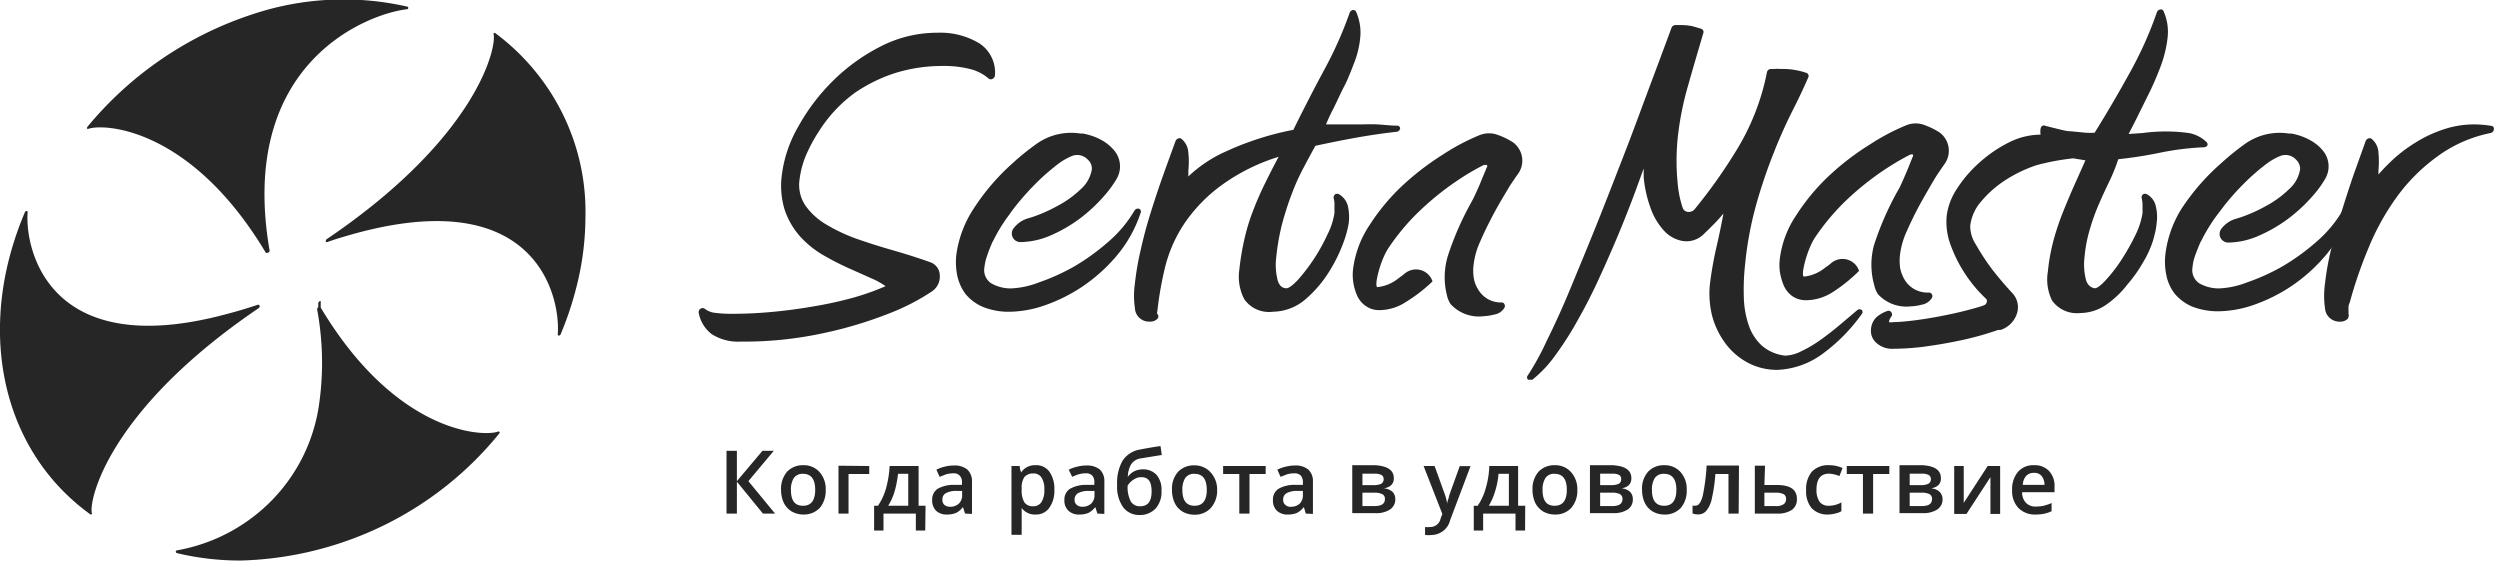<svg xmlns="http://www.w3.org/2000/svg" width="223" height="50" fill="none"><g clip-path="url(#clip0_1_78)" fill="#252625"><path d="M87.395 3.889a6.737 6.737 0 00-3.796-.969c-1.77 0-3.514.426-5.08 1.24a16.904 16.904 0 00-4.259 3.09 18.065 18.065 0 00-3.074 4.075 11.394 11.394 0 00-1.443 4.273 7.245 7.245 0 00.274 3.191 6.943 6.943 0 001.357 2.308 8.724 8.724 0 002.02 1.638c.734.428 1.49.818 2.266 1.168l2.136.954a6.69 6.69 0 011.198.67c-.872.38-1.77.703-2.684.969a33.39 33.39 0 01-3.623.812 46.2 46.2 0 01-3.781.512 38.81 38.81 0 01-3.58.171 11.704 11.704 0 01-1.544-.085 1.818 1.818 0 01-.924-.37.335.335 0 00-.375 0 .37.37 0 00-.16.356 3.084 3.084 0 001.155 1.908c.773.49 1.682.724 2.598.67a33.29 33.29 0 007.448-.77c1.97-.418 3.902-1 5.774-1.737a19.667 19.667 0 003.825-1.966c.233-.156.421-.37.545-.62.124-.25.18-.527.162-.804 0-.253-.077-.5-.221-.708a1.267 1.267 0 00-.588-.46l-.65-.229a59.766 59.766 0 00-2.886-.897 58.43 58.43 0 01-3.089-.983 15.377 15.377 0 01-2.713-1.282 5.973 5.973 0 01-1.862-1.71 3.312 3.312 0 01-.505-2.264c.09-.739.28-1.462.563-2.151a13.55 13.55 0 011.126-2.108c.42-.676.903-1.31 1.443-1.895a12.543 12.543 0 011.79-1.596 13.93 13.93 0 013.58-1.766 14.26 14.26 0 014.33-.64 9.31 9.31 0 012.366.27 3.959 3.959 0 011.69.869.306.306 0 00.346 0 .373.373 0 00.201-.3 3.098 3.098 0 00-.293-1.596 3.145 3.145 0 00-1.063-1.238zm37.296 7.321c-.664 0-1.256-.085-1.819-.113-.563-.029-1.068 0-1.688 0h-2.902c.196-.486.418-.962.664-1.425.347-.698.664-1.424.982-2.022.317-.599.621-1.425.88-2.08.27-.696.445-1.424.52-2.165a4.55 4.55 0 00-.361-2.35.263.263 0 00-.289-.157.363.363 0 00-.288.242 34.627 34.627 0 01-2.136 4.843 164.16 164.16 0 00-2.887 5.598 26.21 26.21 0 00-6.004 1.923A11.82 11.82 0 00106 15.741v-.513a7.598 7.598 0 000-1.61 1.713 1.713 0 00-.636-1.253.287.287 0 00-.288 0 .36.36 0 00-.217.214c-.361.996-.75 2.05-1.14 3.147a88.46 88.46 0 00-1.097 3.305 39.314 39.314 0 00-.866 3.234 25.062 25.062 0 00-.519 2.991 7.744 7.744 0 000 2.265c.022.328.173.634.422.852.248.218.573.332.905.316a.915.915 0 00.635-.213.365.365 0 00.13-.228.326.326 0 00-.086-.228s-.072 0 0-.328c.147-1.314.378-2.618.693-3.903a12.435 12.435 0 011.688-3.818 13.87 13.87 0 013.334-3.447 17.247 17.247 0 015.095-2.535c-.49.911-.866 1.666-1.198 2.336a28.408 28.408 0 00-1.111 2.55 17.655 17.655 0 00-.75 2.492 22.956 22.956 0 00-.448 2.707c-.13.898.026 1.814.448 2.621.28.4.667.715 1.118.911.451.196.948.266 1.436.2a4.554 4.554 0 002.887-1.097 10.606 10.606 0 002.078-2.407c.525-.821.961-1.695 1.299-2.607a9.35 9.35 0 00.491-1.766 4.479 4.479 0 00-.072-1.553 1.699 1.699 0 00-.779-1.04.338.338 0 00-.361 0 .372.372 0 00-.13.342c.058.199.083.406.072.613v.712a6.327 6.327 0 01-.635 1.937 16.224 16.224 0 01-2.699 4.103c-.606.627-.866.67-.938.67-.39 0-.65-.229-.794-.713a5.635 5.635 0 01-.116-2.137c.104-1.024.287-2.038.549-3.034.274-.969.548-1.823.866-2.635a18.4 18.4 0 011.039-2.28c.347-.669.693-1.296 1.025-1.908 1.053-.228 2.165-.456 3.334-.67a56.694 56.694 0 013.926-.584.347.347 0 00.303-.313.271.271 0 00-.202-.228zm41.395 16.454a.32.32 0 00-.418 0l-1.516 1.282c-.592.498-1.155.94-1.717 1.339-.549.399-1.133.747-1.747 1.04a3.44 3.44 0 01-1.443.399 3.805 3.805 0 01-2.093-.898 4.39 4.39 0 01-1.169-1.823 8.333 8.333 0 01-.433-2.493 20.4 20.4 0 01.115-2.935 31.02 31.02 0 01.982-5.299 46.45 46.45 0 011.53-4.544 44.646 44.646 0 011.674-3.775 52.166 52.166 0 001.443-3.048.276.276 0 00-.045-.332.293.293 0 00-.099-.067 6.37 6.37 0 00-2.309-.356 3.109 3.109 0 00-.607 0h-.274a.364.364 0 00-.224.082.352.352 0 00-.122.203 21.047 21.047 0 01-2.714 6.951 46.381 46.381 0 01-3.724 5.257.701.701 0 01-.62.256.548.548 0 01-.462-.37 9.361 9.361 0 01-.448-2.208 20.31 20.31 0 010-3.96c.169-1.61.483-3.203.939-4.758.447-1.596.909-3.148 1.356-4.673a.286.286 0 00-.173-.356c-.332-.114-.606-.185-.808-.242a5.364 5.364 0 00-1.14-.1h-.39a.38.38 0 00-.332.243c-.606 1.652-1.285 3.461-2.021 5.427-.736 1.966-1.443 3.917-2.266 6.026-.822 2.108-1.559 4.03-2.396 6.11s-1.559 3.818-2.338 5.699a73.228 73.228 0 01-2.107 4.658 24.105 24.105 0 01-1.675 3.063.286.286 0 00-.082.199c0 .075.03.146.082.2a.224.224 0 00.188 0 .35.35 0 00.217 0 10.806 10.806 0 002.064-2.209 28.452 28.452 0 001.977-3.105 47.1 47.1 0 001.891-3.704 127.057 127.057 0 001.746-3.974 113.394 113.394 0 001.53-3.889l.188-.527c.173-.465.346-.94.519-1.425v.741c.076.898.265 1.784.563 2.635a5.92 5.92 0 001.271 2.194c.384.42.886.718 1.443.855a2.163 2.163 0 002.035-.527c.318-.3.664-.641 1.054-1.04.389-.399.519-.57.75-.84a69.131 69.131 0 01-.606 2.92 32.223 32.223 0 00-.606 3.433 8.216 8.216 0 00.187 2.706c.22.87.602 1.69 1.126 2.422a5.961 5.961 0 001.963 1.766 5.53 5.53 0 002.786.698 7.279 7.279 0 003.868-1.339 15.593 15.593 0 003.594-3.604.3.3 0 00.043-.384zm30.744-14.986a3.077 3.077 0 00-1.588-.812 15.323 15.323 0 00-4.128 0l-1.241.086.678-1.325 1.155-2.336c.389-.784.736-1.61 1.053-2.45.296-.806.495-1.642.592-2.493a4.54 4.54 0 00-.361-2.35.26.26 0 00-.288-.157.406.406 0 00-.304.242 33.746 33.746 0 01-2.309 5.2 118.206 118.206 0 01-3.247 5.555c-.269.018-.54.018-.809 0l-1.299-.128c-.404 0-.837-.129-1.255-.229a48.82 48.82 0 01-1.025-.256.352.352 0 00-.289 0 .428.428 0 00-.144.242c-.03.18-.03.362 0 .542a6.364 6.364 0 00-2.887.726 11.872 11.872 0 00-2.569 1.767c-.775.683-1.45 1.47-2.006 2.336a5.655 5.655 0 00-.91 2.379c-.084.852.02 1.712.304 2.52a12.485 12.485 0 002.569 4.275c.216.227.418.441.606.612a.312.312 0 01.087.342.394.394 0 01-.26.27c-.303.114-.65.214-1.025.314-.866.242-1.747.441-2.699.627-.953.185-1.747.313-2.555.413-.808.1-1.443.142-1.79.142a.958.958 0 01-.389 0 .892.892 0 01.216-.498.324.324 0 000-.37.29.29 0 00-.346-.128c-.355.116-.684.3-.967.54a1.628 1.628 0 00-.505 1.069 1.4 1.4 0 00.083.678c.083.215.218.408.393.561a2.082 2.082 0 001.53.527 22.665 22.665 0 002.598-.17 43.371 43.371 0 003.348-.57 26.87 26.87 0 003.378-.94h.231a2.31 2.31 0 00.891-.546c.25-.247.439-.548.552-.88a1.831 1.831 0 00-.39-1.851 32.386 32.386 0 01-1.818-2.137 20.622 20.622 0 01-1.444-2.208 3.025 3.025 0 01-.505-1.652c.097-.82.444-1.59.996-2.208a9.523 9.523 0 012.208-1.923 12.28 12.28 0 012.728-1.297c1.047-.28 2.113-.48 3.19-.598h.101l1.054.171-.909 2.037a68.37 68.37 0 00-1.04 2.45 22.838 22.838 0 00-.88 2.593 17.026 17.026 0 00-.52 2.849 4.222 4.222 0 00.376 2.578c.282.394.668.705 1.115.901a2.74 2.74 0 001.425.21 4.093 4.093 0 002.266-.726 8.342 8.342 0 001.905-1.81 12.306 12.306 0 001.444-2.05c.349-.58.63-1.196.837-1.838.086-.3.158-.584.216-.826a6.18 6.18 0 00.116-.741 4.026 4.026 0 00-.073-1.539 1.584 1.584 0 00-.779-1.054.335.335 0 00-.361 0 .323.323 0 00-.115.342c.044.201.069.407.072.613v.712a6.69 6.69 0 01-.621 1.937 19.909 19.909 0 01-1.27 2.25 13.449 13.449 0 01-1.443 1.853c-.578.627-.852.67-.909.67-.058 0-.607-.072-.794-.727a5.503 5.503 0 01-.13-2.123c.079-.86.248-1.71.505-2.535.219-.753.489-1.491.808-2.208.289-.67.606-1.354.938-2.037.292-.61.542-1.238.751-1.88a37.685 37.685 0 003.738-.585 25.053 25.053 0 013.926-.484.348.348 0 00.303-.2.32.32 0 00-.086-.256zm25.388-1.453a9.788 9.788 0 00-1.53-.128c-.923 0-1.839.149-2.713.442-.894.293-1.747.695-2.541 1.196-.813.5-1.569 1.088-2.251 1.752-.36.344-.702.705-1.025 1.083v-.342a8.66 8.66 0 000-1.61 1.683 1.683 0 00-.635-1.253.293.293 0 00-.289 0 .356.356 0 00-.216.213l-1.126 3.149a114.64 114.64 0 00-1.068 3.304 56.024 56.024 0 00-.895 3.234c-.24.985-.419 1.984-.534 2.991a7.814 7.814 0 000 2.265c.026.33.18.635.431.853a1.3 1.3 0 00.911.316.915.915 0 00.635-.214.302.302 0 00.116-.228.264.264 0 00.025-.114.264.264 0 00-.025-.114v-.328a2.56 2.56 0 010-.327c0-.157.101-.328.144-.513a39.76 39.76 0 011.631-4.715 22.034 22.034 0 012.483-4.502 16.185 16.185 0 013.622-3.646 11.99 11.99 0 014.792-2.123.355.355 0 00.289-.313.255.255 0 00-.231-.328zm-120.621 7.393a.364.364 0 00-.404.171 11.02 11.02 0 01-2.28 2.735 19.633 19.633 0 01-3.104 2.25 18.502 18.502 0 01-3.16 1.425 7.722 7.722 0 01-2.425.527 3.5 3.5 0 01-1.833-.47 1.428 1.428 0 01-.5-.629 1.406 1.406 0 01-.078-.795c.037-.34.114-.675.231-.997.116-.357.246-.684.376-.998.13-.313.115-.256.187-.384.403-.823.887-1.606 1.444-2.336.173-.257.39-.542.649-.87a25.563 25.563 0 011.79-1.98 20.426 20.426 0 012.02-1.737 5.5 5.5 0 011.069-.598 1.271 1.271 0 011.443.299 1.084 1.084 0 01.375.84 2.979 2.979 0 01-.953 1.766 9.117 9.117 0 01-2.107 1.525c-.718.4-1.471.734-2.251.997l-.419.128a2.44 2.44 0 00-1.212.826.765.765 0 00.563 1.282 6.99 6.99 0 002.8-.64 12.894 12.894 0 002.627-1.553 14.344 14.344 0 002.179-2.08c.355-.415.674-.858.953-1.325a2.2 2.2 0 00-.145-2.521 4 4 0 00-1.227-1.012 5.62 5.62 0 00-1.63-.555h-.217a5.337 5.337 0 00-3.883.911 22.605 22.605 0 00-2.15 1.738 19.838 19.838 0 00-3.508 4.103 9.89 9.89 0 00-1.515 4.088 6.058 6.058 0 00.086 1.838c.126.591.377 1.15.737 1.638a4.11 4.11 0 001.558 1.154 6.147 6.147 0 002.483.427 9.944 9.944 0 002.988-.555 14.769 14.769 0 003.363-1.667 14.914 14.914 0 003.074-2.75 11.507 11.507 0 002.136-3.803.28.28 0 00-.03-.342.283.283 0 00-.1-.07z"/><path d="M209.358 18.618a.366.366 0 00-.404.171 11.04 11.04 0 01-2.281 2.735 19.597 19.597 0 01-3.103 2.25 18.5 18.5 0 01-3.161 1.425 7.723 7.723 0 01-2.425.527 3.5 3.5 0 01-1.833-.47 1.423 1.423 0 01-.577-1.424 4.1 4.1 0 01.216-.997c.13-.356.26-.684.39-.997.13-.314.116-.257.188-.385a15.17 15.17 0 011.443-2.336l.664-.87a22.885 22.885 0 011.79-1.98 18.9 18.9 0 012.02-1.737 5.53 5.53 0 011.069-.598 1.268 1.268 0 011.443.299 1.12 1.12 0 01.375.84 2.975 2.975 0 01-.996 1.81 9.1 9.1 0 01-2.107 1.524c-.718.4-1.472.734-2.252.997l-.418.128a2.44 2.44 0 00-1.213.826.768.768 0 00-.134.819.787.787 0 00.697.463 6.985 6.985 0 002.8-.64 12.926 12.926 0 002.699-1.596 14.348 14.348 0 002.18-2.08c.355-.414.673-.857.952-1.325a2.195 2.195 0 00-.144-2.521 3.901 3.901 0 00-1.241-1.012 5.538 5.538 0 00-1.617-.555h-.231a5.322 5.322 0 00-3.868.911 22.597 22.597 0 00-2.15 1.738 19.852 19.852 0 00-3.537 4.06 9.897 9.897 0 00-1.443 4.089 6.03 6.03 0 00.087 1.837 4 4 0 00.736 1.638c.416.5.945.895 1.544 1.154a6.3 6.3 0 002.497.428 9.947 9.947 0 002.988-.556 14.763 14.763 0 003.363-1.667 14.897 14.897 0 003.074-2.749 11.49 11.49 0 002.136-3.803.284.284 0 00-.216-.37zm-75.386 8.362a2.405 2.405 0 01-1.227-.285 2.416 2.416 0 01-.837-.783 2.83 2.83 0 01-.448-1.126 4.146 4.146 0 010-1.268 6.629 6.629 0 01.577-1.98c.347-.812.766-1.652 1.213-2.492.447-.84.967-1.696 1.443-2.493.246-.357.462-.698.693-1.012a2.02 2.02 0 00-.433-2.849 6.431 6.431 0 00-1.559-.726 2.248 2.248 0 00-1.443.1 18.96 18.96 0 00-3.204 1.695 24.07 24.07 0 00-3.71 2.849 18.56 18.56 0 00-2.886 3.49 9.085 9.085 0 00-1.444 3.803 4.435 4.435 0 000 1.24c.058.406.17.804.332 1.182.159.383.424.714.765.954.369.264.815.4 1.27.385a4.37 4.37 0 002.353-.741c.73-.45 1.416-.964 2.05-1.538l.303-.285a1.524 1.524 0 00-.408-.645 1.55 1.55 0 00-1.442-.374 1.552 1.552 0 00-.676.363l-.534.4a3.593 3.593 0 01-1.848.768c-.332 0 .217-2.321.953-3.447a19.707 19.707 0 012.713-3.262 25.4 25.4 0 013.407-2.763 21.494 21.494 0 012.41-1.425h.173a.16.16 0 01.101 0 .153.153 0 010 .2l-.505 1.21c-.144.385-.332.784-.548 1.254-.217.47-.26.513-.376.74a26.644 26.644 0 00-2.035 4.659 6.537 6.537 0 00-.115 3.49c.056.298.168.583.332.84.367.409.83.722 1.348.913a3.436 3.436 0 001.625.184 4.65 4.65 0 00.909-.142 1.288 1.288 0 00.939-.627.334.334 0 00.033-.143.335.335 0 00-.033-.142.265.265 0 00-.231-.171zm38.046-.883a2.392 2.392 0 01-1.182-.263 2.354 2.354 0 01-.896-.805 3.355 3.355 0 01-.448-1.126 4.721 4.721 0 010-1.268 7.069 7.069 0 01.578-1.98c.361-.812.765-1.652 1.227-2.492a80.97 80.97 0 011.443-2.493l.693-1.012A2.02 2.02 0 00173 11.81a6.65 6.65 0 00-1.545-.726 2.248 2.248 0 00-1.443.1 19.518 19.518 0 00-3.204 1.695 23.404 23.404 0 00-3.71 2.849 18.682 18.682 0 00-2.886 3.49 8.86 8.86 0 00-1.444 3.803 4.512 4.512 0 000 1.24c.065.405.176.801.332 1.182.163.384.427.72.765.968.374.252.818.381 1.271.37a4.475 4.475 0 002.367-.74 13.889 13.889 0 002.02-1.581c.116-.1.303-.3.303-.3a1.514 1.514 0 00-.407-.644 1.562 1.562 0 00-2.118-.01c-.188.156-.376.284-.534.398a3.592 3.592 0 01-1.848.77c-.332 0 .231-2.322.953-3.448a20.352 20.352 0 012.713-3.262 25.567 25.567 0 013.421-2.764 23.88 23.88 0 012.41-1.424h.087a.218.218 0 01.115 0 .178.178 0 010 .2c-.158.384-.317.797-.49 1.21-.174.413-.332.784-.549 1.254-.216.47-.26.513-.39.74a27.072 27.072 0 00-2.02 4.659 6.673 6.673 0 000 3.547c.062.296.174.58.332.84.369.406.832.718 1.35.91a3.46 3.46 0 001.623.187 3.86 3.86 0 00.924-.142 1.307 1.307 0 00.938-.627.32.32 0 000-.285.307.307 0 00-.318-.17zM23.065 27.493c.187-.128.086-.37-.101-.3a39.35 39.35 0 01-2.771.827C4.315 32.293 2.207 22.194 2.467 18.932c0-.143-.187-.157-.245 0a28.102 28.102 0 00-.982 2.65c-2.959 9.344-.62 18.945 6.842 24.315 0 0 .144 0 .115-.1-.303-1.167 1.472-9.216 14.867-18.304zm29.155-8.048a19.723 19.723 0 00-1.998-9.225 20.002 20.002 0 00-6.07-7.285s-.144 0-.13.085c.318 1.154-1.443 9.217-14.866 18.305a.228.228 0 00-.087.114.197.197 0 000 .128.16.16 0 00.188 0c.418-.142.837-.285 1.241-.399 17.32-5.27 19.514 5.3 19.254 8.647a.086.086 0 00.013.08.087.087 0 00.074.034.146.146 0 00.159-.086 29.05 29.05 0 001.37-4.045c.548-2.066.834-4.19.852-6.325v-.085.056zm-7.736 19.031c-1.241.527-9.093.299-15.877-11.04v-.584a.22.22 0 00-.164.072.213.213 0 00-.052.17v.313a.215.215 0 00-.101.2c.523 2.821.577 5.708.159 8.547a15.294 15.294 0 01-4.207 8.481 15.638 15.638 0 01-8.437 4.453c-.145 0-.188.214 0 .257 1.862.44 3.771.66 5.686.655a30.938 30.938 0 0012.824-3.178 30.54 30.54 0 0010.27-8.218s-.101-.157-.101-.128zM7.837 11.51c1.227-.513 9.093-.3 15.877 11.04a.131.131 0 00.116 0 .204.204 0 00.204-.13.197.197 0 00.012-.084C21.16 5.57 32.851 1.211 36.3.826c.13 0 .188-.213 0-.242a25.607 25.607 0 00-13.841.712A32.007 32.007 0 007.764 11.353s0 .186.072.157zm61.299 34.302h-1.082l-2.324-2.85v2.85h-.924v-5.598h.924v2.706l2.28-2.706h1.011l-2.266 2.706 2.381 2.892zm4.518-2.122a2.401 2.401 0 01-.534 1.623 1.966 1.966 0 01-1.443.584 2.143 2.143 0 01-1.054-.27 1.933 1.933 0 01-.707-.77 2.732 2.732 0 01-.245-1.167 2.33 2.33 0 01.533-1.61 1.935 1.935 0 011.444-.584 1.87 1.87 0 011.443.598 2.26 2.26 0 01.563 1.596zm-3.103 0c0 .983.36 1.424 1.082 1.424.722 0 1.083-.484 1.083-1.424s-.36-1.425-1.083-1.425a.934.934 0 00-.822.37c-.187.32-.277.686-.26 1.055zm6.986-2.123v.712h-1.848v3.533h-.895V41.54l2.743.028zm4.993 5.755h-.837v-1.51h-2.886v1.51h-.837v-2.208h.346c.322-.482.566-1.01.722-1.567a9.28 9.28 0 00.317-1.98h2.584v3.547h.62l-.028 2.208zm-1.515-2.208v-2.85h-.91a9.535 9.535 0 01-.302 1.554 5.182 5.182 0 01-.578 1.296h1.79zm5.066.698l-.187-.584a1.725 1.725 0 01-.62.527 2.073 2.073 0 01-.795.142 1.345 1.345 0 01-.981-.341 1.28 1.28 0 01-.347-.955 1.141 1.141 0 01.477-.997 2.918 2.918 0 011.443-.356h.736v-.228a.803.803 0 00-.202-.598.725.725 0 00-.592-.2c-.21 0-.419.029-.62.086l-.578.228-.288-.641a3.13 3.13 0 01.75-.271c.254-.066.516-.1.78-.1.44-.036.876.091 1.226.356a1.424 1.424 0 01.419 1.111v2.85l-.62-.029zM84.74 45.2a1.08 1.08 0 00.78-.271.996.996 0 00.302-.77v-.37h-.548a1.824 1.824 0 00-.924.214.615.615 0 00-.288.57.59.59 0 00.158.441.71.71 0 00.52.185zm7.649.697a1.46 1.46 0 01-1.256-.584v2.393h-.91v-6.14h.737c0 .086 0 .271.13.57.137-.206.326-.373.549-.486a1.46 1.46 0 01.72-.154 1.441 1.441 0 011.241.57c.323.48.48 1.049.449 1.623a2.624 2.624 0 01-.462 1.624 1.439 1.439 0 01-1.198.584zm-.217-3.66a.963.963 0 00-.794.313c-.185.299-.27.647-.245.997v.142c-.026.39.059.78.245 1.126a.908.908 0 00.809.342.831.831 0 00.721-.385c.187-.335.272-.716.246-1.097a1.833 1.833 0 00-.246-1.068.82.82 0 00-.793-.37h.057zm5.716 3.575l-.188-.584a1.854 1.854 0 01-.62.527 2.074 2.074 0 01-.794.142 1.345 1.345 0 01-.982-.341 1.237 1.237 0 01-.36-.955 1.14 1.14 0 01.49-.997 2.917 2.917 0 011.444-.356h.736v-.228a.8.8 0 00-.188-.598.74.74 0 00-.592-.2 2.164 2.164 0 00-.62.086c-.197.065-.39.14-.578.228l-.303-.641c.243-.122.5-.213.765-.271.255-.066.516-.1.78-.1.439-.033.875.094 1.226.356a1.423 1.423 0 01.404 1.111v2.85l-.62-.029zm-1.357-.613c.29.016.575-.081.794-.27a.998.998 0 00.303-.77v-.37h-.548a1.883 1.883 0 00-.939.214.644.644 0 00-.288.57.55.55 0 00.173.441.695.695 0 00.52.185h-.015zm3.118-1.937a3.998 3.998 0 01.491-2.18 2.325 2.325 0 011.529-.982c.535-.1 1.155-.214 1.848-.314l.115.798-1.847.3a1.25 1.25 0 00-.866.499 2.3 2.3 0 00-.318 1.153c.15-.21.348-.38.578-.499.238-.113.5-.172.765-.17a1.59 1.59 0 011.227.498c.321.404.475.913.433 1.424a2.182 2.182 0 01-.534 1.581 1.913 1.913 0 01-1.444.57 1.796 1.796 0 01-.806-.178 1.769 1.769 0 01-.637-.52 3.13 3.13 0 01-.534-1.98zm2.064 1.895c.678 0 1.01-.442 1.01-1.325s-.303-1.268-.909-1.268a1.167 1.167 0 00-.491.1 2.27 2.27 0 00-.433.285 1.71 1.71 0 00-.303.37 2.69 2.69 0 00.289 1.425.915.915 0 00.361.319.936.936 0 00.476.094zm6.856-1.467a2.333 2.333 0 01-.578 1.638 1.916 1.916 0 01-1.443.584 2.104 2.104 0 01-1.054-.27 1.833 1.833 0 01-.707-.77 2.723 2.723 0 01-.245-1.168 2.26 2.26 0 01.534-1.61 1.928 1.928 0 011.443-.584 1.9 1.9 0 011.444.598c.401.43.618.997.606 1.582zm-3.103 0c0 .982.375 1.424 1.096 1.424.722 0 1.083-.484 1.083-1.424s-.361-1.425-1.097-1.425a.95.95 0 00-.823.37 1.92 1.92 0 00-.259 1.055zm7.433-2.123v.712h-1.444v3.533h-.909v-3.533h-1.443v-.712h3.796zm3.579 4.245l-.173-.584a2.002 2.002 0 01-.621.527 2.16 2.16 0 01-.808.142 1.37 1.37 0 01-.981-.341 1.263 1.263 0 01-.347-.955 1.117 1.117 0 01.491-.997 2.83 2.83 0 011.443-.356h.737v-.228a.881.881 0 00-.188-.598.766.766 0 00-.592-.2c-.215 0-.428.028-.635.086l-.577.228-.289-.641a3.22 3.22 0 01.765-.271c.25-.065.507-.099.765-.1a1.79 1.79 0 011.227.356 1.398 1.398 0 01.418 1.111v2.85l-.635-.029zm-1.342-.612c.29.015.575-.082.794-.271a1.034 1.034 0 00.289-.77v-.37h-.549a1.87 1.87 0 00-.924.214.634.634 0 00-.288.57.546.546 0 00.173.441.66.66 0 00.577.185h-.072zm9.194-2.536c0 .498-.303.797-.895.897.282.014.55.12.765.3a.9.9 0 01.26.655c.009.18-.029.36-.11.521a1.075 1.075 0 01-.352.404c-.4.25-.871.365-1.342.328h-2.035v-4.273h2.035c1.111.07 1.674.441 1.674 1.168zm-.909.07a.412.412 0 00-.202-.37 1.27 1.27 0 00-.592-.113h-1.097v1.025h.967c.236.01.472-.029.693-.114a.468.468 0 00.231-.427zm.115 1.782a.444.444 0 00-.055-.258.462.462 0 00-.19-.184 1.592 1.592 0 00-.722-.128h-1.039v1.196h1.068c.621 0 .938-.2.938-.626zm3.45-2.949h.981l.866 2.407c.122.313.209.638.26.969 0-.142.044-.313.13-.513 0-.2.39-1.154.982-2.849h.967l-1.819 4.815c-.086.37-.295.7-.593.94s-.668.376-1.052.385a2.688 2.688 0 01-.592 0v-.712c.153.016.308.016.462 0a.946.946 0 00.6-.213.924.924 0 00.323-.542l.159-.4-1.674-4.287zm9.05 5.755h-.852v-1.51h-2.887v1.51h-.837v-2.208h.347a5.093 5.093 0 00.721-1.567 7.78 7.78 0 00.318-1.98h2.569v3.547h.635l-.014 2.208zm-1.444-2.208v-2.85h-.924a7.15 7.15 0 01-.303 1.554 5.75 5.75 0 01-.562 1.296h1.789zm6.106-1.424a2.33 2.33 0 01-.549 1.623 1.902 1.902 0 01-1.443.584 2.147 2.147 0 01-1.054-.27 1.932 1.932 0 01-.707-.77 2.723 2.723 0 01-.245-1.167 2.327 2.327 0 01.534-1.61 1.935 1.935 0 011.443-.584 1.87 1.87 0 011.443.598c.393.439.6 1.01.578 1.596zm-3.103 0c0 .983.36 1.424 1.082 1.424.722 0 1.083-.484 1.083-1.424s-.361-1.425-1.083-1.425a.917.917 0 00-.823.37 1.92 1.92 0 00-.259 1.055zm7.923-1.026c0 .498-.288.797-.88.897.277.014.541.12.751.3a.896.896 0 01.259.655 1.057 1.057 0 01-.447.926c-.402.245-.871.36-1.342.327h-2.036v-4.273h2.021c1.126.07 1.674.441 1.674 1.168zm-.909.07a.396.396 0 00-.188-.37 1.266 1.266 0 00-.591-.113h-1.097v1.025h.952c.237.01.473-.029.693-.114a.44.44 0 00.231-.427zm.116 1.782a.46.46 0 00-.231-.442 1.594 1.594 0 00-.722-.128h-1.039v1.196h1.068c.621 0 .924-.2.924-.626zm5.73-.826a2.333 2.333 0 01-.534 1.623 1.93 1.93 0 01-1.444.585 2.098 2.098 0 01-1.053-.271 1.826 1.826 0 01-.707-.77 2.738 2.738 0 01-.246-1.167 2.26 2.26 0 01.534-1.61 1.922 1.922 0 011.444-.584 1.883 1.883 0 011.443.598c.389.44.591 1.012.563 1.596zm-3.103 0c0 .983.375 1.424 1.097 1.424.721 0 1.082-.484 1.082-1.424s-.361-1.425-1.097-1.425a.944.944 0 00-.823.37 1.92 1.92 0 00-.259 1.055zm7.736 2.122h-.909v-3.533h-1.17a13.396 13.396 0 01-.303 2.137 2.52 2.52 0 01-.476 1.111.91.91 0 01-.765.356 1.256 1.256 0 01-.491-.085V45.1a1 1 0 00.289 0c.26 0 .462-.285.621-.87.184-.892.3-1.796.346-2.706h2.887l-.029 4.288zm2.295-2.55h1.126c1.183 0 1.775.413 1.775 1.24a1.141 1.141 0 01-.448.982 2.297 2.297 0 01-1.327.328h-1.978V41.54h.91l-.058 1.723zm1.934 1.254a.45.45 0 00-.231-.442 1.535 1.535 0 00-.693-.128h-1.01v1.197h1.025c.237.021.475-.034.678-.157a.516.516 0 00.231-.47zm3.724 1.381a1.925 1.925 0 01-1.444-.57 2.345 2.345 0 01-.49-1.61 2.401 2.401 0 01.519-1.651 1.984 1.984 0 011.516-.57 2.8 2.8 0 011.212.256l-.274.712a2.79 2.79 0 00-.938-.213c-.736 0-1.112.484-1.112 1.424-.022.38.073.758.275 1.083a.987.987 0 00.808.356c.4 0 .793-.103 1.14-.3v.784a1.64 1.64 0 01-.519.2 2.93 2.93 0 01-.693.1zm5.485-4.33v.712h-1.444v3.533h-.909v-3.533h-1.444v-.712h3.797zm4.604 1.097c0 .498-.289.797-.881.897.277.014.542.12.751.3a.905.905 0 01.274.655c.009.18-.029.36-.11.521a1.075 1.075 0 01-.352.404 2.246 2.246 0 01-1.342.328h-2.035v-4.273h2.064c1.082.07 1.631.441 1.631 1.168zm-.895.07a.412.412 0 00-.202-.37 1.27 1.27 0 00-.592-.113h-1.097v1.025h.967c.232.01.463-.029.679-.114a.452.452 0 00.245-.427zm.101 1.782a.45.45 0 00-.231-.442 1.592 1.592 0 00-.722-.128h-1.039v1.196h1.068c.621 0 .924-.2.924-.626zm2.829-2.949v3.29l2.136-3.29h1.111v4.273h-.866v-3.276l-2.136 3.276h-1.097v-4.273h.852zm6.437 4.33a2.077 2.077 0 01-1.559-.584 2.177 2.177 0 01-.562-1.58 2.396 2.396 0 01.519-1.639 1.789 1.789 0 011.444-.598 1.738 1.738 0 011.327.512 1.91 1.91 0 01.491 1.425v.47h-2.887c-.015.344.103.68.332.94a1.162 1.162 0 00.895.342c.233 0 .465-.025.693-.071.242-.062.479-.143.707-.242v.726a2.533 2.533 0 01-.678.228c-.238.046-.479.07-.722.071zm-.173-3.718a.903.903 0 00-.693.271c-.19.224-.297.506-.303.798h1.934a1.253 1.253 0 00-.26-.798.836.836 0 00-.692-.27h.014z"/></g><defs><clipPath id="clip0_1_78"><path fill="#fff" d="M0 0h222.449v50H0z"/></clipPath></defs></svg>